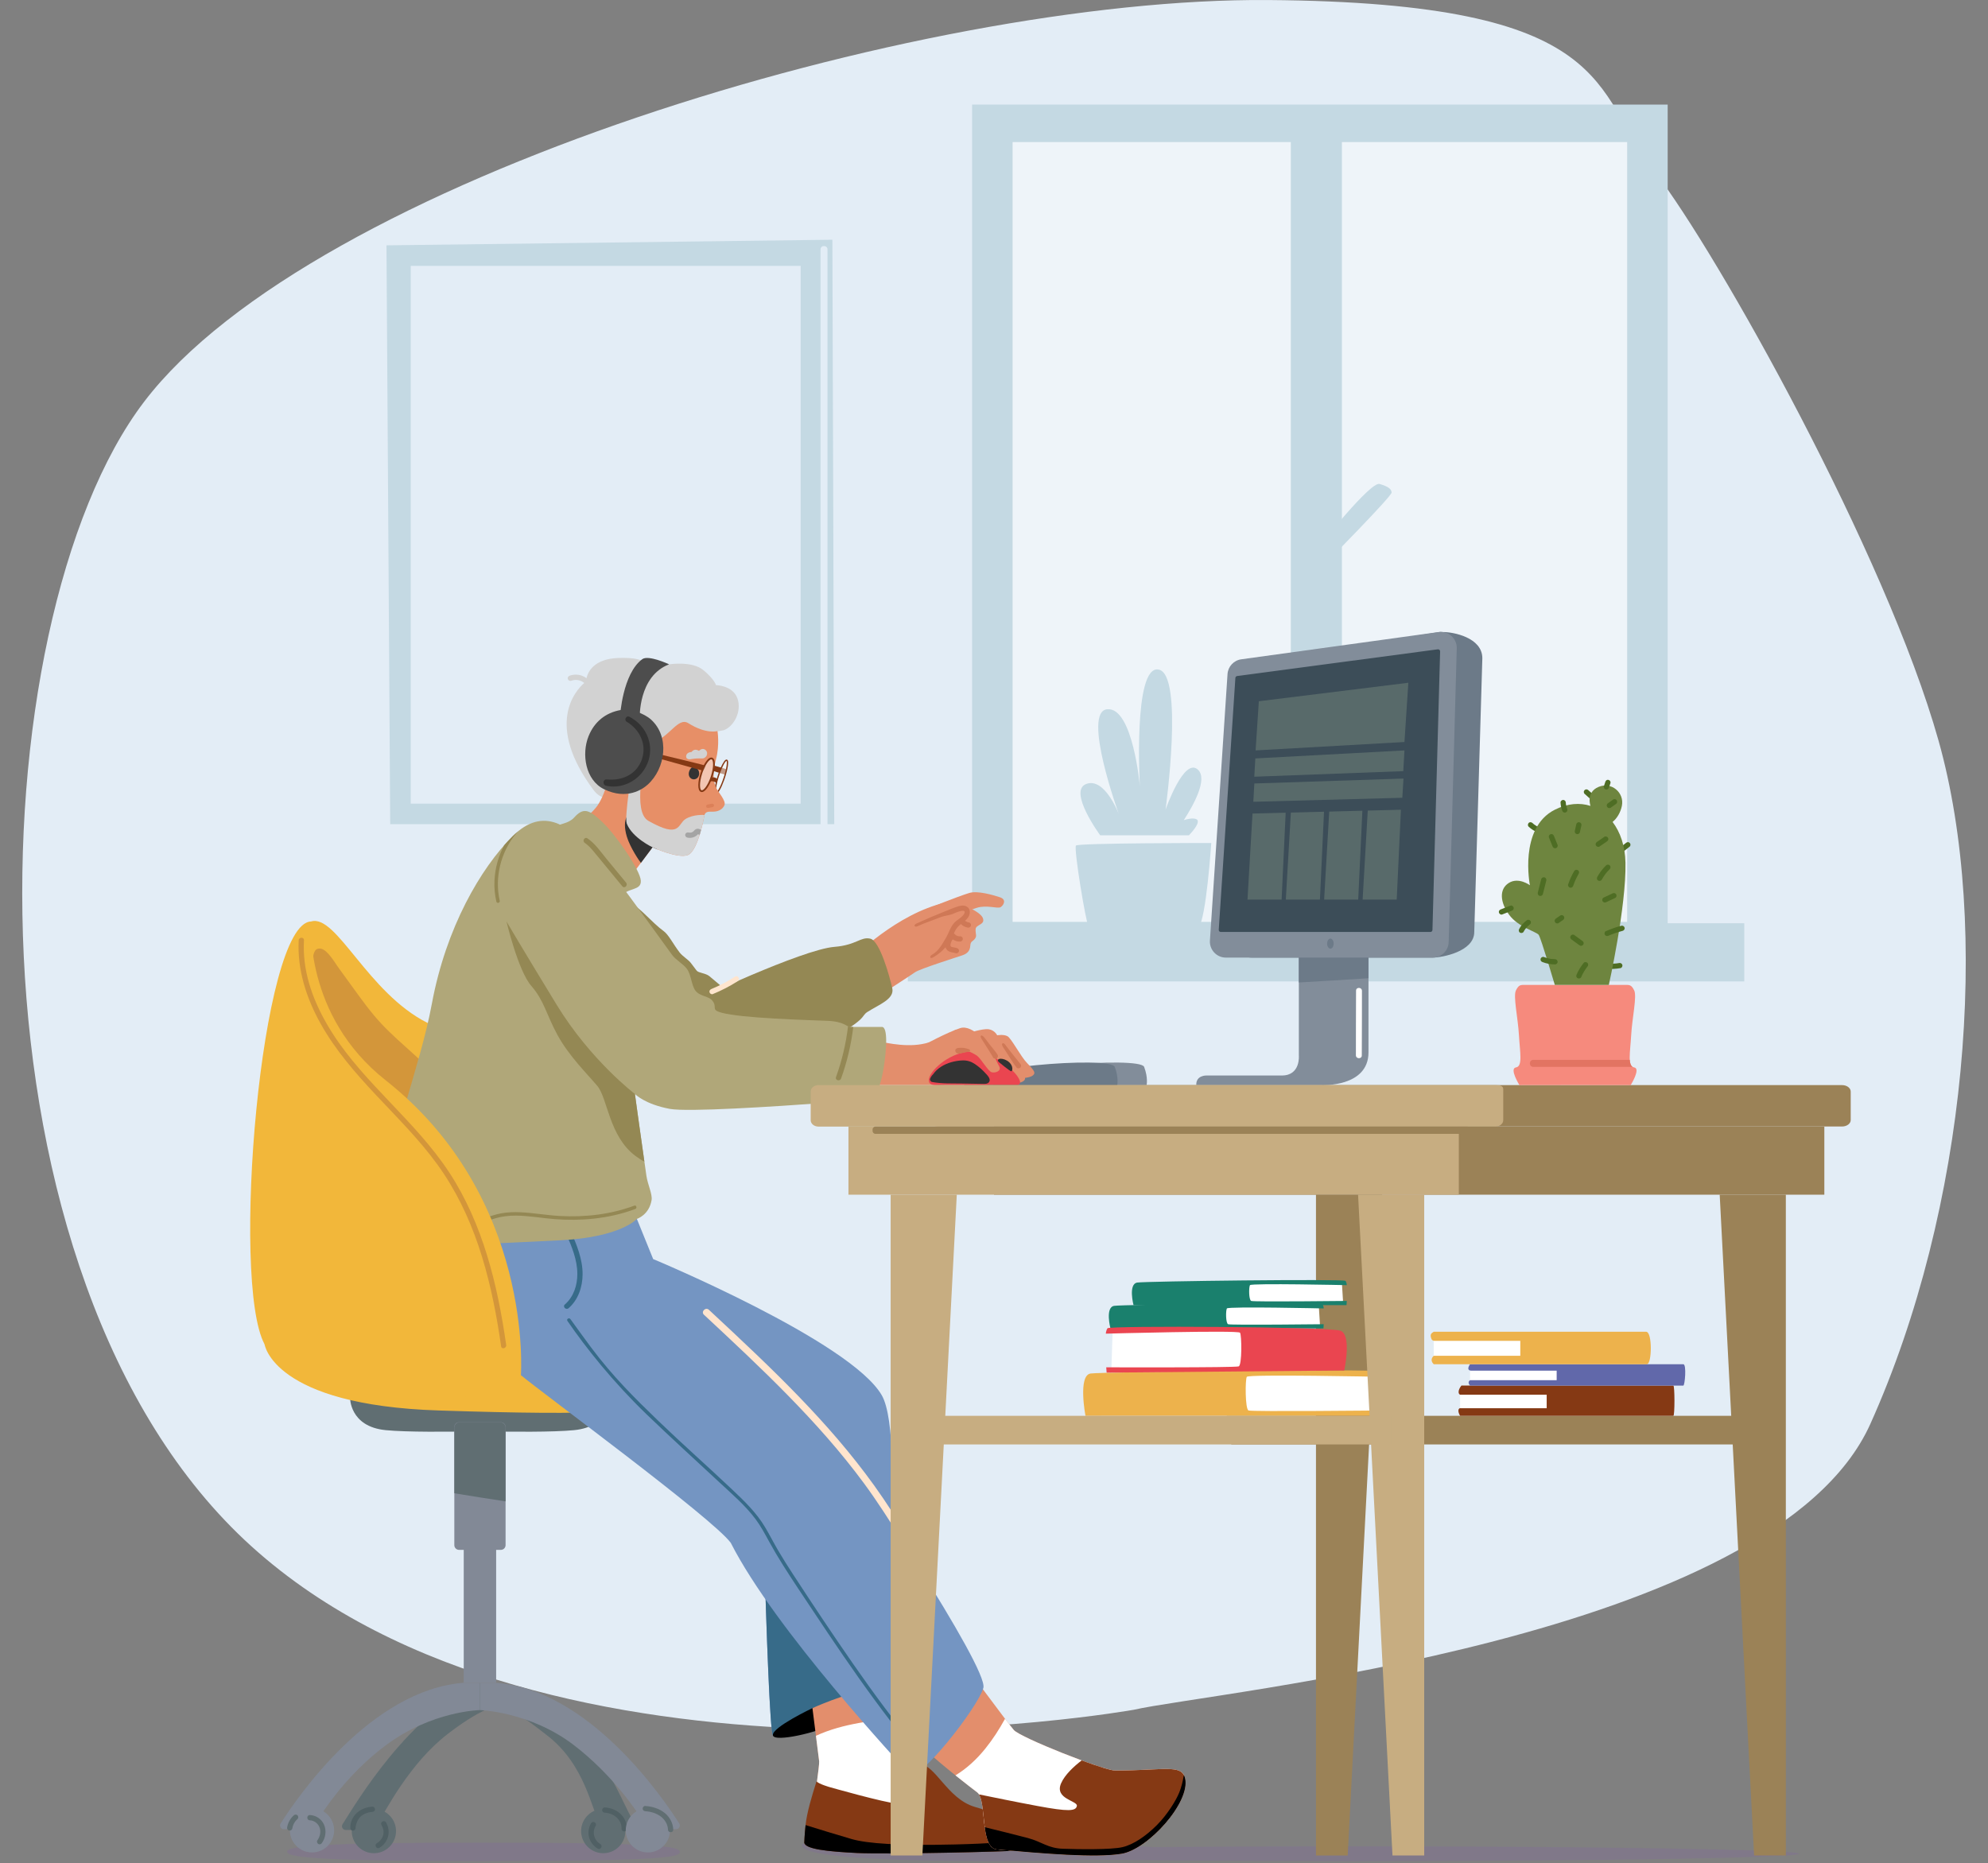 <svg width="447" height="419" viewBox="0 0 447 419" fill="none" xmlns="http://www.w3.org/2000/svg">
<rect x="0" y="0" width="447" height="419" fill="#808080" stroke="none"/>
<g clip-path="url(#clip0_3380_18832)">
<path d="M254.863 384.483C254.863 384.483 123.242 407.988 56.589 347.764C-10.068 287.541 -5.348 139.937 32.405 90.343C70.154 40.745 206.366 -0.583 285.136 0.007C363.907 0.598 357.869 20.277 372.031 38.583C386.192 56.885 424.074 124.608 435.873 166.52C447.672 208.428 442.362 271.686 420.538 320.215C398.713 368.747 272.049 380.465 254.866 384.487L254.863 384.483Z" fill="#E3EDF6"/>
<path d="M184.498 56.08C184.498 55.072 186.061 55.072 186.061 56.08V185.334H187.58L187.16 53.908L86.9 55.167L87.738 185.334H184.495V56.08H184.498Z" fill="#C4D9E3"/>
<path d="M180.029 59.786H92.356V180.715H180.029V59.786Z" fill="#E3EDF6"/>
<g opacity="0.38">
<path d="M370.22 27.482H222.139V211.37H370.22V27.482Z" fill="white"/>
</g>
<path d="M392.197 207.606H204.125V220.686H392.197V207.606Z" fill="#C4D9E3"/>
<path d="M218.575 23.518V208.994H374.974V23.518H218.575ZM365.867 207.298H227.682V31.945H365.867V207.298Z" fill="#C4D9E3"/>
<path d="M301.727 29.067H290.243V207.41H301.727V29.067Z" fill="#C4D9E3"/>
<path d="M296.732 122.701C296.732 122.701 308.168 108.203 310.21 108.828C312.251 109.449 312.837 109.965 312.905 110.755C312.973 111.546 298.258 126.475 298.258 126.475L296.732 122.704V122.701Z" fill="#C4D9E3"/>
<path d="M272.354 189.559C272.354 189.559 271.205 206.792 269.486 208.516C267.763 210.24 245.38 209.09 244.807 208.516C244.234 207.942 241.362 190.706 241.938 190.133C242.511 189.559 272.358 189.559 272.358 189.559H272.354Z" fill="#C4D9E3"/>
<path d="M244.24 176.286C248.437 174.712 251.584 183.111 251.584 183.111C251.584 183.111 243.192 160.011 248.96 159.485C254.73 158.959 256.303 176.812 256.303 176.812C256.303 176.812 254.73 149.511 260.501 150.559C266.271 151.608 262.074 182.062 262.074 182.062C262.074 182.062 266.271 169.988 269.418 173.137C271.533 175.255 268.438 180.922 266.18 184.418C267.112 184.129 268.167 183.922 268.892 184.163C270.465 184.689 267.319 187.838 267.319 187.838H247.386C247.386 187.838 240.043 177.861 244.24 176.286Z" fill="#C4D9E3"/>
</g>
<g clip-path="url(#clip1_3380_18832)">
<path d="M223.412 244.013H257.808C257.808 244.013 258.196 242.384 257.257 239.905C256.317 237.426 222.278 240.012 223.408 244.013H223.412Z" fill="#828D9A"/>
<path d="M216.808 244.013H251.204C251.204 244.013 251.593 242.384 250.653 239.905C249.713 237.426 215.674 240.012 216.805 244.013H216.808Z" fill="#6C7A88"/>
<path d="M304.713 418.497C359.843 418.497 404.534 417.755 404.534 416.84C404.534 415.924 359.843 415.183 304.713 415.183C249.584 415.183 204.893 415.924 204.893 416.84C204.893 417.755 249.584 418.497 304.713 418.497Z" fill="#807889"/>
<path d="M208.809 204.236C208.809 204.236 215.211 201.636 217.94 200.8C219.816 200.228 223.336 201.275 224.838 201.767C226.447 202.294 225.608 203.646 224.949 204.007C224.29 204.371 221.814 203.435 219.629 204.142C218.096 204.638 214.257 205.924 213.272 206.527C212.287 207.13 208.809 204.232 208.809 204.232V204.236Z" fill="#E38E6C"/>
<path d="M191.86 215.332C191.86 215.332 201.716 205.376 212.585 202.963C214.992 202.429 220.395 204.866 220.992 206.43C221.588 207.993 219.438 207.851 219.368 208.926C219.299 210.001 219.715 210.41 219.226 211.075C218.737 211.741 218.241 211.581 218.169 212.656C218.099 213.731 217.61 214.396 216.376 214.823C215.141 215.249 206.825 217.867 205.76 218.622C204.695 219.378 196.198 224.866 196.198 224.866C196.198 224.866 190.05 221.132 191.86 215.332Z" fill="#E38E6C"/>
<path d="M165.631 223.688C164.726 224.266 161.979 221.507 159.51 219.514C158.622 218.796 157.068 218.803 156.642 218.259C156.288 217.811 155.847 217.222 155.351 216.556C154.79 215.801 153.486 215.052 152.823 214.196C151.322 212.244 150.357 210.171 149.147 209.315C146.938 207.751 143.279 203.542 142.513 203.681C141.746 203.82 149.147 227.116 149.147 227.116C149.147 227.116 151.564 239.239 159 238.445C166.435 237.655 165.631 223.681 165.631 223.681V223.688Z" fill="#948854"/>
<path d="M155.854 225.109C155.854 225.109 180.353 213.499 187.615 212.92C192.574 212.525 193.49 210.587 195.675 211.072C197.859 211.557 200.069 219.729 200.624 222.197C201.182 224.665 197.634 225.885 195.064 227.536C193.313 228.659 195.675 228.919 183.925 235.19C176.899 238.941 168.589 244.141 165.603 243.115C162.617 242.089 155.854 225.112 155.854 225.112V225.109Z" fill="#948854"/>
<path d="M165.287 219.607C163.595 220.692 161.806 221.638 159.947 222.401C159.652 222.522 159.444 222.793 159.534 223.129C159.61 223.41 159.964 223.663 160.262 223.542C162.222 222.737 164.105 221.774 165.887 220.63C166.526 220.221 165.932 219.198 165.291 219.61L165.287 219.607Z" fill="#FFE5CE"/>
<path d="M124.859 260.736C124.859 260.736 109.76 236.819 96.193 230.052C82.626 223.285 75.648 205.463 69.953 207.214C59.695 210.368 59.997 250.978 68.143 268.644C76.29 286.31 137.23 290.044 124.859 260.736Z" fill="#F2B73A"/>
<path d="M113.546 259.471C111.434 256.965 109.128 254.631 106.87 252.26C104.55 249.823 102.303 247.306 100.153 244.717C99.074 243.417 98.006 242.11 96.879 240.851C95.724 239.565 94.486 238.379 93.206 237.215C90.699 234.934 88.119 232.722 85.795 230.247C83.406 227.702 81.349 224.835 79.306 222.01C78.28 220.592 77.264 219.167 76.223 217.759C75.571 216.875 75.02 215.915 74.323 215.066C73.747 214.365 72.908 213.357 71.947 213.298C71.85 213.291 71.749 213.298 71.652 213.308C71.635 213.312 71.545 213.329 71.507 213.339C71.444 213.357 71.382 213.374 71.323 213.395C71.323 213.395 71.323 213.395 71.32 213.395C71.299 213.405 71.278 213.412 71.26 213.426C71.202 213.461 71.143 213.495 71.084 213.533C71.063 213.551 71.032 213.575 71.011 213.599C70.966 213.648 70.917 213.696 70.876 213.745C70.865 213.759 70.855 213.773 70.844 213.787C70.553 214.265 70.414 214.854 70.376 215.444C70.321 216.251 70.383 217.132 70.487 217.895C70.733 219.711 71.215 221.5 71.77 223.244C72.211 224.634 72.703 226.024 73.317 227.348C74.611 230.136 76.456 232.611 78.433 234.947C80.534 237.43 82.733 239.835 84.862 242.297C87.165 244.959 89.444 247.646 91.854 250.215C94.004 252.503 96.22 254.704 98.239 257.114C102.306 261.967 105.875 267.233 108.892 272.801C110.377 275.536 111.715 278.34 112.908 281.204C117.59 280.095 121.509 278.153 123.919 275.265C120.763 269.826 117.611 264.297 113.55 259.481L113.546 259.471Z" fill="#D3963A"/>
<path d="M265.042 416.42C265.042 417.567 246.069 418.496 222.663 418.496C183.619 418.496 180.283 416.104 180.283 414.957C180.283 413.809 186.054 414.34 222.663 414.34C246.069 414.34 265.042 415.269 265.042 416.416V416.42Z" fill="#807889"/>
<path d="M152.854 416.42C152.854 417.567 150.294 418.496 107.915 418.496C68.871 418.496 64.554 417.505 64.554 416.357C64.554 415.21 71.306 414.34 107.915 414.34C148.758 414.34 152.854 415.269 152.854 416.416V416.42Z" fill="#807889"/>
<path d="M137.119 314.259H78.71C78.71 314.259 78.551 320.79 86.721 321.594C91.424 322.055 100.798 321.986 107.915 321.844C115.031 321.986 124.409 322.055 129.108 321.594C137.279 320.79 137.119 314.259 137.119 314.259Z" fill="#606E72"/>
<path d="M59.494 302.295C59.494 302.295 61.353 315.968 98.638 317.171C135.923 318.377 145.734 317.573 147.867 314.356C150 311.139 130.69 288.22 96.502 288.622C62.31 289.025 59.494 302.295 59.494 302.295Z" fill="#F2B73A"/>
<path d="M112.614 319.816H103.219C102.631 319.816 102.154 320.292 102.154 320.88V347.453C102.154 348.04 102.631 348.517 103.219 348.517H112.614C113.202 348.517 113.679 348.04 113.679 347.453V320.88C113.679 320.292 113.202 319.816 112.614 319.816Z" fill="#828996"/>
<path d="M113.679 337.611V321.026C113.679 320.357 113.138 319.816 112.469 319.816H103.369C102.699 319.816 102.158 320.357 102.158 321.026V335.791C105.994 336.428 109.836 337.018 113.683 337.611H113.679Z" fill="#606E72"/>
<path d="M108.689 381.593C108.435 380.539 108.21 379.478 107.96 378.424C92.052 385.125 80.133 405.312 77.025 410.207C76.668 410.769 77.074 411.5 77.74 411.5H82.522C83.462 411.5 84.34 411.015 84.832 410.218C86.715 407.167 92.08 396.531 100.639 389.934C103.802 387.497 106.715 385.597 109.361 384.408C109.122 383.403 108.928 382.598 108.689 381.593Z" fill="#606E72"/>
<path d="M87.589 415.271C89.533 413.328 89.533 410.179 87.589 408.236C85.646 406.293 82.495 406.293 80.551 408.236C78.608 410.179 78.608 413.328 80.551 415.271C82.495 417.214 85.646 417.214 87.589 415.271Z" fill="#606E72"/>
<path d="M86.795 409.795C86.41 409.14 85.387 409.736 85.775 410.391C86.829 412.18 85.931 413.778 84.724 414.489C84.069 414.874 84.662 415.896 85.321 415.508C86.233 414.971 86.93 414.094 87.228 413.074C87.547 411.979 87.374 410.772 86.798 409.791L86.795 409.795Z" fill="#506064"/>
<path d="M116.7 382.64C116.953 381.586 117.178 380.525 117.428 379.471C133.336 386.172 139.575 405.135 142.682 410.03C143.04 410.592 142.634 411.323 141.968 411.323H137.186C136.246 411.323 135.368 410.838 134.876 410.041C132.993 406.99 131.602 396.853 123.046 390.26C119.884 387.823 118.628 386.692 115.979 385.503C116.218 384.498 116.457 383.645 116.7 382.64Z" fill="#606E72"/>
<path d="M136.44 416.662C139.153 416.22 140.993 413.663 140.551 410.952C140.109 408.24 137.551 406.4 134.839 406.842C132.126 407.284 130.285 409.841 130.728 412.553C131.17 415.264 133.727 417.104 136.44 416.662Z" fill="#606E72"/>
<path d="M132.913 409.972C133.298 409.316 134.321 409.913 133.933 410.568C133.086 412.003 133.569 413.83 134.983 414.666C135.639 415.05 135.046 416.073 134.387 415.685C133.475 415.147 132.778 414.27 132.48 413.251C132.16 412.156 132.334 410.949 132.91 409.968L132.913 409.972Z" fill="#506064"/>
<path d="M135.972 406.432C137.265 406.519 138.528 406.97 139.488 407.857C140.418 408.713 140.987 409.975 140.935 411.244C140.921 411.563 140.671 411.833 140.345 411.833C140.036 411.833 139.742 411.563 139.755 411.244C139.797 410.277 139.384 409.362 138.656 408.692C137.935 408.027 136.926 407.677 135.975 407.614C135.656 407.593 135.386 407.358 135.386 407.025C135.386 406.723 135.656 406.415 135.975 406.436L135.972 406.432Z" fill="#506064"/>
<path d="M83.736 406.255C82.442 406.342 81.18 406.793 80.219 407.68C79.29 408.536 78.721 409.798 78.773 411.067C78.787 411.386 79.036 411.657 79.362 411.657C79.671 411.657 79.966 411.386 79.952 411.067C79.931 410.558 80.306 409.202 81.051 408.516C81.773 407.85 82.782 407.5 83.732 407.437C84.051 407.417 84.322 407.181 84.322 406.848C84.322 406.547 84.051 406.238 83.732 406.259L83.736 406.255Z" fill="#506064"/>
<path d="M111.557 345.383H104.271V378.404H111.557V345.383Z" fill="#828996"/>
<path d="M63.107 410.031C66.849 404.13 83.385 379.992 104.27 378.404H107.915V384.543C107.915 384.543 97.094 384.717 86.721 392.479C78.072 398.951 72.797 406.99 70.914 410.041C70.418 410.842 69.544 411.327 68.604 411.327H63.822C63.156 411.327 62.75 410.596 63.107 410.034V410.031Z" fill="#828996"/>
<path d="M70.155 416.552C72.904 416.552 75.132 414.324 75.132 411.577C75.132 408.829 72.904 406.602 70.155 406.602C67.407 406.602 65.179 408.829 65.179 411.577C65.179 414.324 67.407 416.552 70.155 416.552Z" fill="#828996"/>
<path d="M72.85 410.287C72.299 409.046 71.022 408.179 69.666 408.148C68.907 408.131 68.907 409.313 69.666 409.33C70.582 409.351 71.431 409.975 71.803 410.814C72.243 411.816 71.969 412.981 71.359 413.844C71.175 414.104 71.314 414.499 71.57 414.652C71.865 414.825 72.195 414.7 72.378 414.44C73.225 413.244 73.45 411.639 72.85 410.287Z" fill="#606E72"/>
<path d="M152.722 410.031C148.98 404.13 132.445 379.992 111.56 378.404H107.915V384.543C107.915 384.543 119.269 384.894 129.108 392.479C137.664 399.072 143.032 406.99 144.916 410.041C145.412 410.842 146.285 411.327 147.225 411.327H152.008C152.674 411.327 153.079 410.596 152.722 410.034V410.031Z" fill="#828996"/>
<path d="M66.895 408.207C66.649 407.982 66.306 407.985 66.06 408.207C65.29 408.901 64.745 409.868 64.568 410.89C64.541 411.05 64.544 411.199 64.627 411.345C64.7 411.466 64.839 411.584 64.981 411.615C65.269 411.681 65.65 411.528 65.709 411.202C65.748 410.981 65.803 410.762 65.876 410.547C65.893 410.492 65.914 410.436 65.935 410.384C65.945 410.36 65.956 410.336 65.963 410.312C65.963 410.318 65.963 410.322 65.956 410.325C66.004 410.221 66.056 410.117 66.112 410.017C66.164 409.92 66.223 409.826 66.281 409.736C66.313 409.688 66.347 409.639 66.379 409.594C66.392 409.577 66.406 409.559 66.417 409.538C66.562 409.358 66.719 409.192 66.892 409.039C67.121 408.831 67.117 408.412 66.892 408.204L66.895 408.207Z" fill="#606E72"/>
<path d="M65.959 410.333C65.925 410.44 65.945 410.367 65.959 410.333V410.333Z" fill="#606E72"/>
<path d="M163.006 174.193L147.028 169.152C147.028 169.152 147.136 168.899 147.112 168.417C147.112 168.417 163.137 172.82 163.342 172.976C163.359 173.111 163.006 174.193 163.006 174.193Z" fill="#853914"/>
<path d="M165.821 157.074C164.816 154.124 160.983 154.058 160.983 154.058C160.983 154.058 160.727 152.852 158.178 150.706C155.629 148.56 150.448 149.385 150.448 149.385C146.095 151.24 144.094 148.48 144.094 148.48C144.094 148.48 142.825 147.811 139.006 147.957C133.53 148.161 132.199 151.087 131.873 152.498C131.554 152.266 131.2 152.072 130.815 151.933C129.948 151.621 128.949 151.635 128.082 151.943C127.78 152.051 127.579 152.346 127.669 152.672C127.749 152.963 128.092 153.192 128.398 153.084C129.077 152.841 129.764 152.821 130.444 153.053C130.68 153.133 130.947 153.271 131.203 153.452C131.262 153.493 131.314 153.535 131.366 153.58C129.514 155.188 122.388 162.829 133.496 177.705C138.691 184.659 153.038 170.421 156.711 167.714C160.383 165.006 161.33 164.455 161.33 164.455C161.33 164.455 161.868 164.389 162.724 164.205C164.996 163.38 166.831 160.024 165.825 157.074H165.821Z" fill="#D2D2D2"/>
<path opacity="0.49" d="M162.87 174.838C162.211 176.862 161.379 178.405 161.011 178.284C160.644 178.166 160.883 176.425 161.542 174.404C162.201 172.38 163.033 170.837 163.401 170.958C163.769 171.08 163.529 172.817 162.87 174.838Z" fill="white"/>
<path d="M161.049 178.44C161.022 178.44 160.994 178.436 160.966 178.426C160.168 178.166 161.351 174.512 161.4 174.359C161.722 173.371 162.093 172.467 162.45 171.808C162.991 170.803 163.279 170.761 163.446 170.816C163.616 170.872 163.82 171.076 163.668 172.203C163.567 172.945 163.335 173.895 163.012 174.883C162.964 175.032 161.843 178.44 161.049 178.44ZM163.349 171.097C163.147 171.101 162.409 172.22 161.68 174.453C160.956 176.682 160.89 178.024 161.06 178.149C161.261 178.145 162 177.025 162.728 174.793C163.453 172.564 163.519 171.222 163.349 171.097Z" fill="#853914"/>
<path d="M137.099 163.713C138.174 163.231 139.333 163.463 140.293 164.098C141.85 165.127 143.03 167.214 142.61 169.093C143.695 169.405 144.15 167.842 146.518 167.096C150.597 165.814 152.425 161.144 154.783 162.628C158.806 165.162 161.327 164.392 161.327 164.392C161.327 164.392 161.858 167.523 160.977 170.792C160.096 174.061 160.484 175.781 160.932 176.942C161.376 178.103 163.37 180.041 162.87 181.112C162.496 181.917 161.643 182.471 160.495 182.513C159.527 182.548 158.736 182.347 158.424 183.21C158.414 183.234 158.407 183.258 158.4 183.283H158.403C158.403 183.283 157.002 191.336 154.665 192.268C152.438 193.156 146.723 190.528 146.723 190.528L139.728 199.885C139.728 199.885 130.572 184.922 131.134 184.323C132.945 182.405 132.355 183.56 134.047 181.535C134.894 180.523 136.069 178.131 136.555 175.77C136.555 175.756 135.06 174.255 135.098 174.186C135.088 174.196 135.064 174.193 135.057 174.151C135.018 173.961 134.807 173.735 134.717 173.555C134.467 173.08 134.273 172.57 134.131 172.05C133.59 170.088 133.829 167.904 134.807 166.115C135.324 165.172 136.104 164.164 137.106 163.713H137.099Z" fill="#E78F67"/>
<path d="M140.942 183.667C140.384 184.6 140.366 186.205 140.942 188.122C141.684 190.597 143.782 193.655 144.108 194.036L146.727 190.535C146.727 190.535 147.177 190.743 147.871 191.02C146.851 189.817 141.344 184.364 140.942 183.671V183.667Z" fill="#333333"/>
<path d="M154.148 184.167C152.321 185.283 153.056 188.705 145.776 184.572C142.128 182.503 145.076 171.107 144.958 168.979C144.951 168.844 144.972 168.355 145.003 167.804C143.956 168.476 143.484 169.197 142.787 169.125C142.111 172.934 140.345 183.706 140.935 185.217C142.187 188.413 146.72 190.528 146.72 190.528C146.72 190.528 152.435 193.156 154.662 192.268C156.999 191.336 158.4 183.283 158.4 183.283C158.4 183.283 158.4 183.283 158.397 183.283C158.397 183.276 158.4 183.272 158.404 183.265C158.206 183.248 155.896 183.095 154.148 184.163V184.167Z" fill="#D2D2D2"/>
<path d="M156.995 186.368C156.704 186.333 156.447 186.434 156.229 186.621C156.111 186.725 156.011 186.85 155.896 186.957C155.886 186.968 155.875 186.975 155.865 186.985C155.861 186.985 155.861 186.985 155.854 186.992C155.823 187.013 155.789 187.037 155.754 187.055C155.719 187.075 155.685 187.093 155.65 187.113C155.643 187.113 155.608 187.134 155.587 187.141C155.563 187.148 155.487 187.176 155.49 187.176C155.452 187.186 155.414 187.197 155.376 187.207C155.341 187.214 155.303 187.221 155.268 187.228C155.261 187.228 155.251 187.228 155.241 187.228C155.15 187.231 155.064 187.231 154.974 187.228C154.967 187.228 154.963 187.228 154.96 187.228C154.96 187.228 154.96 187.228 154.956 187.228C154.908 187.217 154.859 187.207 154.811 187.197C154.502 187.117 154.169 187.297 154.082 187.609C153.999 187.914 154.186 188.257 154.495 188.337C155.282 188.538 156.122 188.334 156.728 187.793C156.787 187.741 156.839 187.682 156.895 187.623C156.909 187.609 156.923 187.592 156.936 187.578C157.016 187.616 157.096 187.654 157.179 187.689C157.221 187.706 157.266 187.724 157.311 187.741C157.432 187.36 157.543 186.978 157.644 186.607C157.432 186.51 157.228 186.392 156.995 186.365V186.368Z" fill="#A4A4A4"/>
<path d="M156.957 174.751C157.314 174.255 157.276 173.503 156.918 173.025C156.842 172.924 156.731 172.855 156.606 172.817C156.551 172.591 156.371 172.39 156.138 172.394C155.784 172.401 155.542 172.529 155.316 172.799C155.164 172.983 155.049 173.219 154.969 173.444C154.775 173.992 154.845 174.657 155.341 175.028C155.868 175.424 156.582 175.274 156.96 174.751H156.957Z" fill="#333333"/>
<path d="M143.848 161.48C143.848 161.48 143.467 152.054 150.448 149.385C150.448 149.385 145.794 147.201 144.407 148.23C139.974 151.51 139.416 161.043 139.416 161.043L143.852 161.48H143.848Z" fill="#4D4D4D"/>
<path d="M158.119 173.326L142.613 169.021C142.613 169.021 142.721 168.768 142.697 168.286C142.697 168.286 158.389 172.005 158.594 172.161C158.799 172.314 158.119 173.326 158.119 173.326Z" fill="#853914"/>
<path d="M132.341 165.536C130.728 169.544 131.602 175.42 135.843 177.479C140.91 179.937 144.451 177.511 145.641 176.432C149.646 172.803 150.638 165.665 146.393 161.817C144.836 160.409 141.722 159.276 139.551 159.66C136.135 160.267 133.634 162.323 132.341 165.536Z" fill="#4D4D4D"/>
<path d="M145.825 170.997C147.046 167.034 145.096 162.996 141.479 161.155C140.834 160.825 140.259 161.91 140.886 162.281C143.841 164.046 145.481 167.357 144.327 170.737C143.158 174.162 139.867 175.607 136.451 175.271C135.507 175.178 135.431 176.509 136.308 176.696C140.425 177.583 144.601 174.966 145.825 170.99V170.997Z" fill="#333333"/>
<path d="M159.173 181.688C158.986 181.688 158.819 181.556 158.785 181.366C158.746 181.151 158.885 180.946 159.1 180.908L160.082 180.728C160.3 180.69 160.501 180.832 160.539 181.043C160.578 181.258 160.439 181.463 160.224 181.501L159.242 181.681C159.218 181.685 159.194 181.688 159.17 181.688H159.173Z" fill="#DC8058"/>
<path d="M159.624 175.729C159.624 175.729 160.363 175.475 161.119 176.079C161.119 176.079 161.278 175.534 161.348 175.285C161.382 175.157 160.654 174.602 159.978 174.855C159.881 175.143 159.818 175.302 159.627 175.725L159.624 175.729Z" fill="#853914"/>
<path opacity="0.49" d="M160.037 174.609C159.378 176.633 158.323 178.103 157.678 177.895C157.037 177.687 157.051 175.878 157.71 173.853C158.368 171.828 159.423 170.358 160.068 170.566C160.709 170.774 160.695 172.584 160.037 174.609Z" fill="white"/>
<path d="M157.81 178.11C157.744 178.11 157.682 178.1 157.619 178.079C156.742 177.795 156.915 175.656 157.522 173.787C157.848 172.789 158.278 171.891 158.736 171.253C159.242 170.546 159.724 170.244 160.13 170.376C160.536 170.508 160.744 171.038 160.737 171.905C160.73 172.688 160.55 173.669 160.224 174.664C159.898 175.663 159.468 176.56 159.013 177.198C158.583 177.798 158.171 178.107 157.81 178.107V178.11ZM159.939 170.743C159.759 170.743 159.447 170.934 159.052 171.485C158.618 172.088 158.205 172.952 157.893 173.912C157.193 176.065 157.328 177.573 157.737 177.708C157.9 177.76 158.24 177.597 158.687 176.976C159.121 176.373 159.534 175.51 159.846 174.55C160.158 173.589 160.335 172.65 160.338 171.908C160.345 171.142 160.168 170.809 160.002 170.757C159.981 170.75 159.96 170.747 159.936 170.747L159.939 170.743Z" fill="#853914"/>
<path d="M119.439 185.907C119.439 185.907 126.896 186.285 129.046 183.886C131.196 181.483 132.459 182.014 135.493 184.908C138.528 187.803 143.965 195.652 144.09 198.054C144.215 200.457 140.931 199.444 139.412 201.843C137.893 204.242 119.439 185.907 119.439 185.907Z" fill="#B0A779"/>
<path d="M146.866 283.124C146.866 283.124 191.25 301.598 198.269 313.753C204.075 323.806 197.631 383.382 197.631 383.382C197.631 383.382 194.42 384.557 184.525 387.368C173.563 390.485 174.281 390.846 173.778 390.19C172.651 388.72 171.114 322.797 171.114 322.797L146.862 283.121L146.866 283.124Z" fill="#7495C2"/>
<path d="M185.919 363.871C181.009 358.851 176.247 353.689 171.794 348.264C172.342 366.994 173.129 389.344 173.781 390.194C174.281 390.849 173.566 390.488 184.529 387.372C194.426 384.557 197.634 383.385 197.634 383.385C197.634 383.385 197.933 380.622 198.342 376.195C194.166 372.122 189.998 368.045 185.919 363.874V363.871Z" fill="#376B89"/>
<path d="M182.68 384.103C182.68 384.103 173.552 388.429 173.781 390.194C174.009 391.959 184.653 389.282 186.068 388.097C187.483 386.911 187.961 382.571 182.68 384.103Z" fill="black"/>
<path d="M213.451 404.508C213.451 404.508 202.087 393.147 200.679 391.539C199.271 389.93 199.472 382.089 199.472 382.089C199.472 382.089 199.271 379.575 194.644 380.178C190.018 380.782 182.676 384.099 182.676 384.099C182.676 384.099 184.084 395.259 184.185 396.063C184.285 396.867 182.978 405.714 182.978 405.714C182.978 405.714 180.363 414.26 183.682 414.662C187.001 415.064 223.908 415.466 225.815 415.366C227.726 415.265 229.938 411.847 229.737 411.143C229.536 410.439 217.065 406.82 213.448 404.508H213.451Z" fill="#E38E6C"/>
<path d="M229.741 411.143C229.54 410.439 217.069 406.82 213.452 404.508C213.452 404.508 202.087 393.147 200.679 391.539C200.02 390.787 199.715 388.665 199.573 386.623C197.412 386.793 195.258 387.056 193.129 387.441C189.873 388.031 186.522 388.904 183.464 390.325C183.807 393.036 184.14 395.685 184.188 396.063C184.289 396.867 182.982 405.714 182.982 405.714C182.982 405.714 180.367 414.26 183.686 414.662C187.005 415.064 223.911 415.466 225.819 415.366C227.73 415.265 229.942 411.847 229.741 411.143Z" fill="white"/>
<path d="M180.842 414.364C180.842 414.364 180.894 412.748 181.133 410.408C181.421 407.617 182.524 403.922 183.592 400.583C184.22 401.211 186.557 401.866 186.557 401.866C186.557 401.866 198.81 405.361 201.792 405.582C203.554 405.714 205.874 405.527 202.052 401.006C200.728 399.439 204.882 396.593 206.46 396.593C210.324 396.593 212.866 404.431 219.16 406.307C225.455 408.182 229.356 409.375 230.348 410.037C231.34 410.699 231.305 415.688 228.434 416.128C226.87 416.367 199.614 417.012 192.768 416.679C185.922 416.347 181.064 415.795 180.842 414.36V414.364Z" fill="#853914"/>
<path d="M228.434 416.128C229.634 415.945 230.338 414.964 230.678 413.837C227.591 414.156 222.271 414.579 214.759 414.759C202.087 415.061 195.05 414.558 191.53 413.553C188.728 412.752 183.252 411.06 181.133 410.405C180.89 412.745 180.842 414.36 180.842 414.36C181.064 415.796 185.922 416.347 192.768 416.68C199.614 417.012 226.873 416.368 228.434 416.128Z" fill="black"/>
<path d="M216.538 373.838C216.538 373.838 226.471 387.296 227.948 389.015C229.422 390.735 248.215 398.14 250.719 398.14C261.786 398.14 265.715 396.632 266.457 399.894C267.688 405.302 258.096 415.855 252.197 416.836C246.294 417.82 234.534 416.794 224.164 415.868C220.249 415.522 221.952 404.744 219.739 403.055C217.527 401.367 201.206 389.015 200.068 383.912C198.296 375.963 216.545 373.834 216.545 373.834L216.538 373.838Z" fill="#E38E6C"/>
<path d="M266.457 399.894C265.715 396.635 261.786 398.14 250.719 398.14C248.219 398.14 229.426 390.738 227.948 389.015C227.629 388.641 226.908 387.715 225.982 386.495C224.692 388.846 223.242 391.102 221.56 393.189C219.653 395.557 217.412 397.661 214.832 399.225C217.194 401.125 219.084 402.556 219.736 403.056C221.948 404.744 220.249 415.522 224.161 415.869C234.531 416.791 246.291 417.817 252.193 416.836C258.096 415.851 267.685 405.302 266.454 399.894H266.457Z" fill="white"/>
<path d="M252.194 416.836C258.096 415.851 267.685 405.302 266.454 399.894C265.712 396.635 261.783 398.14 250.716 398.14C249.814 398.14 246.783 397.172 243.215 395.858C241.522 397.155 239.435 399.051 238.581 401.017C237.042 404.567 242.369 404.92 242.133 406.103C241.897 407.285 240.229 407.403 233.251 406.103C228.274 405.174 222.996 404.095 220.121 403.499C221.751 406.11 220.503 415.542 224.161 415.868C234.531 416.791 246.291 417.817 252.194 416.836Z" fill="#853914"/>
<path d="M266.457 399.894C266.395 399.613 266.305 399.367 266.19 399.152C265.941 400.629 265.615 401.943 265.16 403.059C264.439 404.841 262.511 408.02 260.104 410.426C257.697 412.832 254.926 414.759 252.398 415.362C249.87 415.965 242.334 415.844 238.963 415.723C235.592 415.601 234.267 414.159 231.135 413.317C228.93 412.724 224.095 411.532 221.432 410.88C221.789 413.466 222.413 415.716 224.168 415.872C234.537 416.794 246.298 417.82 252.2 416.839C258.103 415.855 267.692 405.305 266.461 399.897L266.457 399.894Z" fill="black"/>
<path d="M89.445 277.349C89.445 277.349 90.908 287.731 100.709 296.305C107.624 302.358 112.48 305.322 117.12 309.225C121.76 313.132 160.158 341.317 164.31 346.929C174.266 366.53 202.482 396.635 204.438 398.906C206.391 401.176 219.889 383.947 221.109 379.555C222.33 375.162 192.12 329.693 188.211 324.808C184.303 319.927 146.862 283.121 146.862 283.121L143.2 274.09C143.2 274.09 110.146 278.153 89.441 277.345L89.445 277.349Z" fill="#7495C2"/>
<path d="M204.275 345.768C201.789 341.798 199.292 337.836 196.556 334.033C193.993 330.469 191.263 327.027 188.413 323.688C182.704 317.008 176.517 310.754 170.181 304.677C166.623 301.262 163.013 297.899 159.402 294.537C158.66 293.847 157.544 294.956 158.289 295.649C164.681 301.602 171.076 307.561 177.187 313.805C183.273 320.02 189.089 326.524 194.253 333.534C197.35 337.735 200.142 342.142 202.916 346.562C203.453 347.418 204.816 346.628 204.275 345.768Z" fill="#FFE5CE"/>
<path d="M206.485 393.626C201.289 387.372 196.462 380.823 191.822 374.15C187.171 367.462 182.656 360.674 178.21 353.852C177.093 352.139 175.997 350.413 174.963 348.648C173.961 346.939 173.066 345.168 172.054 343.462C170.084 340.138 167.327 337.499 164.542 334.865C159.101 329.72 153.479 324.766 148.086 319.57C142.728 314.411 137.845 309.582 132.955 303.061C132.199 302.052 128.779 297.383 128.263 296.63C127.978 296.214 127.295 296.609 127.583 297.029C131.804 303.182 137.89 310.816 145.44 318.089C150.812 323.265 156.333 328.281 161.792 333.364C164.591 335.967 167.594 338.536 169.893 341.611C171.065 343.178 171.981 344.908 172.917 346.62C173.906 348.43 174.957 350.205 176.056 351.949C178.227 355.391 180.505 358.768 182.76 362.155C185.003 365.531 187.258 368.898 189.554 372.239C194.159 378.944 198.924 385.541 204.04 391.868C204.667 392.645 205.298 393.414 205.937 394.18C206.259 394.572 206.814 394.01 206.495 393.622L206.485 393.626Z" fill="#376B89"/>
<path d="M128.336 276.877C128.031 276.184 127.011 276.784 127.316 277.474C128.565 280.295 129.796 283.287 129.813 286.421C129.827 288.99 128.995 291.614 127.008 293.334C126.432 293.833 127.271 294.665 127.844 294.169C130.015 292.29 130.979 289.382 130.996 286.574C131.017 283.169 129.692 279.942 128.339 276.881L128.336 276.877Z" fill="#376B89"/>
<path d="M211.007 244.005H194.135C194.135 244.005 196.725 234.184 197.377 234.163C198.029 234.143 202.864 235.574 207.241 234.791C211.614 234.007 214.839 231.574 214.839 231.574C214.839 231.574 219.795 234.007 220.866 236.687C221.938 239.367 220.599 242.397 219.725 242.927C218.852 243.458 211.01 244.005 211.01 244.005H211.007Z" fill="#E38E6C"/>
<path d="M217.689 232.33C217.689 232.33 220.953 231.241 222.312 231.446C223.672 231.65 224.216 232.804 224.216 232.804C224.216 232.804 225.645 232.534 226.526 233.009C227.41 233.484 229.505 237.589 230.944 239.055C232.821 240.965 232.779 241.298 232.304 241.773C231.829 242.248 230.469 242.383 230.469 242.383C230.469 242.383 230.681 242.948 229.651 243.347C227.206 244.297 223.807 239.152 222.448 237.384C221.088 235.616 217.689 232.326 217.689 232.326V232.33Z" fill="#E38E6C"/>
<path d="M210.23 244.005H228.555C231.437 244.005 226.12 237.835 220.325 236.614C213.219 235.12 205.645 243.846 210.226 244.005H210.23Z" fill="#EA4550"/>
<path d="M221.477 241.221C220.797 240.48 220.024 239.817 219.192 239.259C218.363 238.705 217.475 238.424 216.469 238.452C215.592 238.476 214.7 238.621 213.858 238.864C212.248 239.329 210.74 240.213 209.786 241.596C209.516 241.859 209.29 242.175 209.138 242.57C209.027 242.851 209.259 243.239 209.55 243.298C211.714 243.718 213.976 243.61 216.171 243.648C217.301 243.669 218.429 243.686 219.559 243.707C220.107 243.718 220.655 243.731 221.203 243.735C221.602 243.738 222.046 243.721 222.327 243.395C222.965 242.653 221.952 241.742 221.477 241.225V241.221Z" fill="#333333"/>
<path d="M224.56 238.802C224.56 238.802 227.106 240.913 227.386 240.903C227.667 240.892 227.886 239.759 226.929 238.878C225.68 237.731 223.801 237.911 224.56 238.802Z" fill="#333333"/>
<path d="M207.664 235.023C207.664 235.023 212.994 232.125 215.894 231.192C218.793 230.256 222.667 235.148 223.468 237.19C224.269 239.232 224.397 239.173 224.727 239.908C225.143 240.833 223.853 241.315 223.003 241.121C222.185 240.93 220.572 238.018 219.636 237.363C218.699 236.708 215.148 235.027 212.811 235.214C210.473 235.401 207.668 235.027 207.668 235.027L207.664 235.023Z" fill="#E38E6C"/>
<path d="M217.874 235.945C217.093 235.633 216.24 235.533 215.411 235.658C214.818 235.748 214.714 236.198 214.843 236.472C215.273 237.394 216.265 236.635 217.898 236.514C218.231 236.49 218.182 236.067 217.874 235.942V235.945Z" fill="#CF7856"/>
<path d="M224.31 237.186C224.029 236.656 222.323 234.67 221.993 234.17C221.907 234.042 221.615 233.626 221.185 233.148C221.088 233.037 220.731 232.78 220.606 232.863C220.35 233.03 220.62 233.505 220.804 233.782C221.137 234.281 223.013 237.256 223.294 237.786C223.44 238.06 223.842 238.164 224.102 237.998C224.379 237.817 224.47 237.481 224.314 237.19L224.31 237.186Z" fill="#CF7856"/>
<path d="M229.425 239.228C229.221 238.979 229.016 238.726 228.815 238.473C228.714 238.348 226.446 235.526 226.072 234.985C225.895 234.732 225.663 234.475 225.382 234.656C225.129 234.819 225.541 235.498 225.728 235.768C226.516 236.909 227.709 238.993 228.59 240.064C228.787 240.303 229.224 240.282 229.425 240.064C229.658 239.811 229.637 239.485 229.425 239.228Z" fill="#CF7856"/>
<path d="M90.78 280.462C90.78 280.462 87.287 278.551 85.834 273.899C85.397 272.495 87.1 269.548 87.145 267.721C87.402 256.815 94.376 240.404 97.106 225.698C100.289 208.531 108.13 195.177 115.205 188.101C122.28 181.026 128.096 185.754 134.11 192.123C137.161 195.35 145.436 206.873 151.093 214.691C151.967 215.897 153.624 216.733 154.464 217.887C155.438 219.225 155.459 221.538 156.354 222.748C157.335 224.072 159.249 223.93 160.137 224.966C161.126 226.117 160.342 226.783 161.056 227.258C163.144 228.651 175.612 229.189 185.933 229.546C189.917 229.685 190.288 230.922 191.235 230.926C195.123 230.939 197.904 230.922 198.296 230.922C199.711 230.922 199.312 236.275 198.705 240.036C197.589 246.97 195.962 246.439 195.962 246.439C195.962 246.439 193.871 246.606 190.583 246.852C189.668 246.921 186.869 247.906 185.787 247.982C173.836 248.849 154.581 250.097 150.583 249.348C144.923 248.287 142.759 246.002 142.759 246.002C142.759 246.002 144.302 257.314 145.343 264.386C145.637 266.397 146.723 268.526 146.508 269.86C145.963 273.223 143.196 274.093 143.196 274.093C143.196 274.093 139.662 278.181 126.216 278.888C112.771 279.595 90.773 280.462 90.773 280.462H90.78Z" fill="#B0A779"/>
<path d="M142.766 246.003C142.766 246.003 132.805 238.455 125.151 225.916C117.497 213.377 113.884 207.217 113.884 207.217C113.884 207.217 116.492 218.269 119.44 221.666C122.387 225.067 122.807 228.073 125.356 232.749C127.909 237.426 131.952 241.406 134.293 244.169C136.631 246.932 136.912 255.432 142.828 259.894C143.598 260.473 144.278 260.899 144.885 261.208C143.903 254.368 142.762 246.003 142.762 246.003H142.766Z" fill="#948854"/>
<path d="M140.779 198.481C139.319 196.706 137.855 194.931 136.395 193.159C135.074 191.558 133.829 189.686 132.081 188.517C131.446 188.095 130.853 189.117 131.484 189.537C132.292 190.078 132.934 190.812 133.555 191.558C134.269 192.418 134.977 193.281 135.684 194.144C137.103 195.867 138.524 197.593 139.943 199.316C140.425 199.902 141.257 199.063 140.779 198.481Z" fill="#948854"/>
<path d="M191.239 230.926C191.041 230.926 190.868 230.87 190.68 230.78C190.216 234.673 189.311 238.508 187.972 242.21C187.712 242.928 188.853 243.236 189.113 242.526C190.465 238.778 191.384 234.881 191.856 230.929C191.651 230.929 191.447 230.929 191.239 230.929V230.926Z" fill="#948854"/>
<path d="M142.624 271.109C137.273 273.109 131.519 273.743 125.835 273.431C122.918 273.272 120.033 272.741 117.116 272.599C115.653 272.526 114.179 272.572 112.736 272.828C111.335 273.078 110 273.584 108.644 273.996C105.512 274.95 102.231 274.95 99.124 273.896C98.642 273.733 98.437 274.492 98.916 274.655C101.593 275.563 104.493 275.751 107.263 275.172C108.71 274.87 110.086 274.322 111.505 273.924C112.975 273.511 114.477 273.345 116 273.352C118.933 273.369 121.833 273.924 124.756 274.145C127.645 274.364 130.558 274.35 133.44 274.041C136.652 273.698 139.815 272.998 142.839 271.864C143.31 271.688 143.106 270.928 142.631 271.105L142.624 271.109Z" fill="#948854"/>
<path d="M112.365 202.54C111.168 197.333 112.604 191.641 115.975 187.515C116.124 187.332 116.284 187.158 116.44 186.981C116.034 187.318 115.625 187.689 115.209 188.101C114.595 188.715 113.977 189.377 113.357 190.081C112.07 192.518 111.307 195.236 111.179 198.006C111.102 199.597 111.251 201.195 111.609 202.748C111.723 203.24 112.483 203.032 112.368 202.54H112.365Z" fill="#948854"/>
<path d="M157.956 168.421C157.71 168.442 157.505 168.549 157.318 168.705C157.269 168.747 157.224 168.792 157.179 168.837C157.158 168.83 157.137 168.823 157.13 168.819C156.981 168.75 156.832 168.67 156.673 168.629C156.284 168.525 155.889 168.639 155.625 168.944C155.618 168.951 155.559 169.027 155.514 169.076C155.476 169.086 155.431 169.1 155.421 169.1C155.407 169.1 155.407 169.1 155.396 169.107C155.317 169.118 155.24 169.124 155.161 169.138C155.046 169.159 154.942 169.197 154.838 169.246C154.647 169.336 154.464 169.492 154.37 169.686C154.238 169.957 154.214 170.359 154.474 170.567C154.578 170.65 154.689 170.702 154.8 170.723C155.365 170.823 155.57 170.535 157.276 170.542C158.011 170.577 158.296 170.598 158.656 170.227C158.91 169.97 159.017 169.658 158.989 169.308C158.951 168.823 158.486 168.372 157.949 168.414L157.956 168.421Z" fill="#D2D2D2"/>
<path d="M145.675 416.552C148.423 416.552 150.652 414.324 150.652 411.577C150.652 408.829 148.423 406.602 145.675 406.602C142.926 406.602 140.698 408.829 140.698 411.577C140.698 414.324 142.926 416.552 145.675 416.552Z" fill="#828996"/>
<path d="M149.455 407.677C148.213 406.671 146.663 406.221 145.089 406.106C144.77 406.082 144.499 406.394 144.499 406.696C144.499 407.035 144.77 407.264 145.089 407.285C146.337 407.375 147.62 407.729 148.623 408.509C149.521 409.213 150.166 410.28 150.197 411.435C150.218 412.194 151.397 412.197 151.38 411.435C151.341 409.968 150.592 408.588 149.458 407.673L149.455 407.677Z" fill="#606E72"/>
<path d="M117.123 309.229C117.123 309.229 120.091 269.24 86.725 242.928C68.209 228.326 69.954 207.217 69.954 207.217C58.69 207.404 51.854 288.224 59.494 302.299C67.138 316.37 116.422 317.136 117.119 309.232L117.123 309.229Z" fill="#F2B73A"/>
<path d="M113.818 302.444C112.843 295.629 111.539 288.841 109.51 282.251C107.513 275.754 104.801 269.438 101.073 263.738C97.293 257.952 92.51 252.926 87.766 247.933C83.08 243 78.378 238.032 74.709 232.271C71.202 226.766 68.542 220.505 68.32 213.901C68.293 213.079 68.303 212.257 68.348 211.436C68.39 210.677 67.207 210.68 67.165 211.436C66.808 218.047 68.903 224.488 72.101 230.208C75.419 236.15 79.904 241.298 84.54 246.238C89.288 251.296 94.244 256.215 98.333 261.842C102.373 267.399 105.376 273.618 107.579 280.115C109.791 286.643 111.234 293.406 112.295 300.208C112.427 301.058 112.555 301.907 112.677 302.756C112.784 303.505 113.922 303.186 113.818 302.441V302.444Z" fill="#D3963A"/>
<path d="M268.979 244.006H297.167C297.167 244.006 307.703 244.533 307.703 236.643V205.723L292.044 208.899V237.35C292.044 237.35 292.471 241.846 288.226 241.846H271.292C271.292 241.846 268.885 241.746 268.982 244.01L268.979 244.006Z" fill="#828D9A"/>
<path d="M307.699 219.982V205.72L292.041 208.895V220.928C293.064 220.89 306.243 220.086 307.699 219.978V219.982Z" fill="#6C7A88"/>
<path d="M306.226 229.321L306.233 222.811C306.233 221.958 304.908 221.913 304.908 222.769C304.897 230.382 304.89 223.171 304.88 230.784C304.88 232.954 304.877 235.124 304.873 237.295C304.873 238.147 306.198 238.192 306.198 237.336C306.208 229.723 306.215 236.934 306.226 229.321Z" fill="white"/>
<path d="M281.397 215.333H322.14C324.089 215.333 331.486 214.053 331.486 209.571L333.303 148.016C333.303 143.353 326.731 142.095 324.432 142.129L323.822 142.098L284.855 148.255C283.162 148.487 281.869 149.877 281.758 151.58L277.801 211.498C277.666 213.572 279.309 215.333 281.39 215.333H281.397Z" fill="#6C7A88"/>
<path d="M275.644 215.333H322.136C324.085 215.333 325.677 213.783 325.733 211.835L327.55 145.79C327.612 143.568 325.663 141.824 323.461 142.129L279.105 148.255C277.412 148.487 276.119 149.878 276.008 151.58L272.051 211.499C271.916 213.572 273.559 215.333 275.64 215.333H275.644Z" fill="#828D9A"/>
<path d="M274.493 209.571H321.627C321.877 209.571 322.078 209.374 322.085 209.124L323.809 146.477C323.816 146.196 323.569 145.974 323.288 146.009L278.169 152.017C277.954 152.045 277.788 152.221 277.774 152.44L274.035 209.079C274.018 209.343 274.226 209.568 274.493 209.568V209.571Z" fill="#3C4D58"/>
<path d="M299.869 212.188C299.869 212.816 299.543 213.325 299.137 213.325C298.731 213.325 298.405 212.816 298.405 212.188C298.405 211.561 298.731 211.051 299.137 211.051C299.543 211.051 299.869 211.561 299.869 212.188Z" fill="#6C7A88"/>
<path d="M283.048 157.688L282.323 168.743L315.793 166.854L316.664 153.528L283.048 157.688Z" fill="#586A6A"/>
<path d="M282.257 170.546L282.028 174.658L315.526 173.406L315.793 168.744L282.257 170.546Z" fill="#586A6A"/>
<path d="M282.039 176.18L281.807 180.295L315.308 179.393L315.575 175.074L282.039 176.18Z" fill="#586A6A"/>
<path d="M307.54 182.274L306.382 202.298H314.05L314.993 182.083L307.54 182.274Z" fill="#586A6A"/>
<path d="M298.873 182.499L297.729 202.298H305.393L306.329 182.305L298.873 182.499Z" fill="#586A6A"/>
<path d="M290.248 182.721L289.114 202.298H296.782L297.705 182.531L290.248 182.721Z" fill="#586A6A"/>
<path d="M281.623 182.943L280.499 202.298H288.167L289.082 182.752L281.623 182.943Z" fill="#586A6A"/>
<path d="M209.029 245.431V251.868C209.029 252.666 209.9 253.314 210.975 253.314H414.185C415.26 253.314 416.131 252.666 416.131 251.868V245.452C416.131 244.651 415.253 244.002 414.178 244.006H210.968C209.896 244.006 209.029 244.637 209.029 245.431Z" fill="#9B8257"/>
<path d="M182.28 245.452V251.889C182.28 252.687 183.068 253.335 184.042 253.335H336.237C337.212 253.335 337.999 252.687 337.999 251.889V244.918C337.999 244.117 337.205 244.002 336.23 244.006H184.035C183.064 244.006 182.28 244.654 182.28 245.452Z" fill="#C7AD81"/>
<path d="M410.201 253.335H223.502V268.647H410.201V253.335Z" fill="#9B8257"/>
<path d="M328.014 253.335H190.773V268.647H328.014V253.335Z" fill="#C7AD81"/>
<path d="M329.908 253.335H196.86C196.494 253.335 196.197 253.631 196.197 253.997V254.309C196.197 254.675 196.494 254.971 196.86 254.971H329.908C330.274 254.971 330.57 254.675 330.57 254.309V253.997C330.57 253.631 330.274 253.335 329.908 253.335Z" fill="#9B8257"/>
<path d="M200.262 268.644V417.235H207.395L215.133 268.644H200.262Z" fill="#C7AD81"/>
<path d="M276.861 324.812H399.994V318.377H275.834L276.861 324.812Z" fill="#9B8257"/>
<path d="M295.896 268.644V417.235H303.03L310.767 268.644H295.896Z" fill="#9B8257"/>
<path d="M308.988 308.993L309.362 317.625L274.411 318.059L276.145 308.993H308.988Z" fill="white"/>
<path d="M310.438 318.367L244.066 318.378C244.066 318.378 242.346 309.312 245.197 308.861C247.597 308.48 309.751 307.783 310.132 308.39C310.514 308.997 310.514 309.6 310.514 309.6C310.514 309.6 280.727 308.993 280.345 309.6C279.964 310.207 279.964 316.866 280.727 317.168C281.49 317.469 310.514 317.168 310.514 317.168L310.438 318.367Z" fill="#EDB24C"/>
<path d="M296.538 293.75L296.808 298.135L271.585 298.479L272.837 293.75H296.538Z" fill="white"/>
<path d="M297.585 298.721L249.688 298.732C249.688 298.732 248.446 294.003 250.503 293.643C252.237 293.341 297.086 292.79 297.363 293.268C297.637 293.747 297.637 294.225 297.637 294.225C297.637 294.225 276.142 293.747 275.865 294.225C275.591 294.704 275.591 297.532 276.139 297.772C276.69 298.011 297.634 297.772 297.634 297.772L297.578 298.718L297.585 298.721Z" fill="#1A806D"/>
<path d="M301.726 288.512L301.997 292.897L276.773 293.24L278.029 288.512H301.726Z" fill="white"/>
<path d="M302.774 293.487L254.876 293.497C254.876 293.497 253.635 288.768 255.691 288.408C257.425 288.106 302.274 287.555 302.552 288.033C302.826 288.512 302.826 288.99 302.826 288.99C302.826 288.99 281.331 288.512 281.053 288.99C280.779 289.469 280.779 292.298 281.327 292.537C281.879 292.776 302.822 292.537 302.822 292.537L302.767 293.483L302.774 293.487Z" fill="#1A806D"/>
<path d="M250.174 299.276L249.896 307.908L284.851 308.096L283.013 299.044L250.174 299.276Z" fill="white"/>
<path d="M248.828 308.66L302.254 308.175C302.465 307.159 303.852 300.046 301.362 299.221C298.678 298.33 249.394 298.073 249.019 298.683C248.644 299.29 248.651 299.897 248.651 299.897C248.651 299.897 278.431 299.082 278.82 299.682C279.208 300.285 279.285 306.944 278.522 307.253C277.762 307.561 248.735 307.464 248.735 307.464L248.825 308.664L248.828 308.66Z" fill="#EA4550"/>
<path d="M328.597 311.569C327.737 312.661 327.88 313.469 328.303 313.621C328.989 313.874 328.601 316.675 328.303 316.661C328.004 316.648 327.616 317.213 328.303 318.377H376.252C376.585 318.377 376.578 311.569 376.252 311.569H328.597Z" fill="#853914"/>
<path d="M347.771 313.625H328.302V316.665H347.771V313.625Z" fill="white"/>
<path d="M330.546 306.771C330.546 306.771 329.582 308.002 330.66 308.22C331.156 308.321 330.962 310.092 330.546 310.363C330.13 310.633 330.092 311.063 330.546 311.572H378.495C378.838 311.572 379.265 306.771 378.495 306.771H330.546Z" fill="#6168AA"/>
<path d="M350.016 308.217H330.546V310.359H350.016V308.217Z" fill="white"/>
<path d="M322.368 299.47C321.89 299.779 321.449 300.001 321.834 301.02C322.011 301.484 322.396 301.505 322.396 301.505C322.396 301.505 322.774 304.556 322.396 304.864C322.049 305.149 321.491 305.894 322.365 306.768H370.314C371.438 306.768 371.57 299.47 370.13 299.47H322.365H322.368Z" fill="#EDB24C"/>
<path d="M341.838 301.512H322.368V304.871H341.838V301.512Z" fill="white"/>
<path d="M320.232 268.644V417.235H313.099L305.361 268.644H320.232Z" fill="#C7AD81"/>
<path d="M401.544 268.644V417.235H394.41L386.673 268.644H401.544Z" fill="#9B8257"/>
<path d="M205.533 324.812H312.796V318.377H204.396L205.533 324.812Z" fill="#C7AD81"/>
<path d="M367.439 240.026C365.879 239.787 366.548 236.666 366.77 232.763C366.992 228.859 368.109 223.992 367.439 222.689C366.77 221.385 366.416 221.468 365.143 221.468H343.159C341.887 221.468 341.533 221.385 340.864 222.689C340.194 223.992 341.311 228.859 341.533 232.763C341.755 236.666 342.424 239.79 340.864 240.026C339.303 240.265 341.644 244.009 341.644 244.009L354.15 243.992L366.655 244.009C366.655 244.009 369 240.261 367.436 240.026H367.439Z" fill="#F68A7D"/>
<path d="M344.755 239.904H367.103C366.69 239.665 366.507 239.114 366.455 238.331H344.755C343.742 238.331 343.739 239.904 344.755 239.904Z" fill="#E27462"/>
<path d="M364.783 216.969C364.676 216.64 364.385 216.501 364.055 216.556C363.93 216.577 363.805 216.598 363.681 216.615C363.681 216.615 363.681 216.615 363.677 216.615C363.646 216.619 363.611 216.622 363.58 216.629C363.521 216.636 363.466 216.643 363.407 216.65C363.164 216.674 362.925 216.692 362.682 216.702C362.186 216.723 361.693 216.712 361.197 216.671C360.889 216.646 360.594 216.962 360.608 217.26C360.622 217.603 360.868 217.822 361.197 217.849C362.259 217.936 363.32 217.877 364.371 217.697C364.676 217.645 364.874 217.253 364.783 216.969Z" fill="#4E6D24"/>
<path d="M366.438 189.54C366.327 189.436 366.178 189.36 366.022 189.367C365.855 189.374 365.734 189.436 365.605 189.54L363.452 191.242C363.341 191.329 363.278 191.526 363.278 191.658C363.278 191.804 363.344 191.977 363.452 192.074C363.566 192.178 363.712 192.254 363.868 192.247C364.034 192.241 364.156 192.178 364.284 192.074C365.002 191.506 365.72 190.941 366.438 190.372C366.549 190.285 366.611 190.088 366.611 189.956C366.611 189.81 366.545 189.637 366.438 189.54Z" fill="#4E6D24"/>
<path d="M346.479 186.35C346.395 186.219 346.288 186.149 346.149 186.09C346.16 186.094 346.17 186.097 346.18 186.104C345.733 185.914 345.31 185.667 344.921 185.373C344.797 185.272 344.672 185.168 344.554 185.057C344.328 184.846 343.94 184.818 343.718 185.057C343.507 185.286 343.479 185.667 343.718 185.893C344.332 186.468 345.036 186.902 345.816 187.217C345.948 187.269 346.153 187.228 346.271 187.158C346.392 187.085 346.51 186.947 346.541 186.805C346.576 186.652 346.569 186.482 346.482 186.35H346.479Z" fill="#4E6D24"/>
<path d="M358.451 178.855C358.007 178.46 357.566 178.069 357.122 177.673C357.004 177.569 356.866 177.5 356.706 177.5C356.561 177.5 356.387 177.566 356.29 177.673C356.186 177.784 356.11 177.933 356.117 178.089C356.124 178.242 356.172 178.401 356.29 178.505L357.618 179.688C357.736 179.792 357.875 179.861 358.034 179.861C358.18 179.861 358.354 179.795 358.451 179.688C358.555 179.577 358.631 179.427 358.624 179.271C358.617 179.119 358.569 178.959 358.451 178.855Z" fill="#4E6D24"/>
<path d="M365.48 193.933C365.407 190.254 364.325 187.117 362.588 184.829C363.559 184.049 364.367 182.735 364.676 181.22C365.279 178.256 362.362 175.739 359.446 176.946C356.529 178.152 357.618 181.22 357.618 181.22C355.208 180.45 352.437 180.648 349.593 182.083C341.447 186.191 343.996 199.06 343.996 199.06C343.996 199.06 341.45 197.15 339.237 198.557C337.025 199.965 337.302 202.943 339.338 205.719C341.374 208.496 345.473 209.512 345.976 210.216C346.479 210.919 349.596 221.469 349.596 221.469H361.745C361.745 221.469 365.685 203.882 365.484 193.929L365.48 193.933Z" fill="#6E853F"/>
<path d="M347.269 197.285C346.964 197.215 346.624 197.378 346.541 197.697C346.285 198.706 346.031 199.718 345.775 200.727C345.698 201.025 345.872 201.382 346.187 201.455C346.493 201.525 346.832 201.362 346.916 201.043C347.172 200.034 347.426 199.022 347.682 198.013C347.758 197.715 347.585 197.358 347.269 197.285Z" fill="#4E6D24"/>
<path d="M351.649 206.073C351.57 205.948 351.448 205.837 351.296 205.803C351.147 205.768 350.97 205.771 350.841 205.862C350.512 206.09 350.179 206.319 349.849 206.548C349.721 206.638 349.621 206.746 349.579 206.902C349.541 207.044 349.558 207.231 349.638 207.356C349.718 207.48 349.839 207.591 349.992 207.626C350.141 207.661 350.318 207.657 350.446 207.567C350.775 207.338 351.108 207.11 351.438 206.881C351.566 206.791 351.667 206.683 351.708 206.527C351.747 206.385 351.729 206.198 351.649 206.073Z" fill="#4E6D24"/>
<path d="M340.344 204.062C340.254 203.785 339.924 203.528 339.615 203.65C338.891 203.934 338.169 204.215 337.444 204.499C337.295 204.558 337.174 204.627 337.091 204.769C337.018 204.898 336.987 205.081 337.032 205.223C337.122 205.501 337.451 205.757 337.76 205.636C338.485 205.352 339.206 205.071 339.931 204.787C340.08 204.728 340.202 204.658 340.285 204.516C340.358 204.388 340.389 204.204 340.344 204.062Z" fill="#4E6D24"/>
<path d="M344.145 207.116C344.065 206.992 343.943 206.881 343.791 206.846C343.645 206.811 343.461 206.815 343.337 206.905C342.605 207.442 341.991 208.118 341.568 208.919C341.422 209.193 341.488 209.574 341.779 209.727C342.053 209.873 342.435 209.807 342.587 209.515C342.716 209.276 342.861 209.047 343.024 208.829C343.284 208.5 343.583 208.198 343.916 207.938C343.923 207.935 343.93 207.928 343.936 207.924C344.065 207.831 344.165 207.73 344.207 207.571C344.245 207.428 344.228 207.241 344.148 207.116H344.145Z" fill="#4E6D24"/>
<path d="M352.402 181.976C352.256 181.598 352.156 181.206 352.097 180.807C352.083 180.693 352.073 180.579 352.066 180.464C352.059 180.308 352.007 180.159 351.892 180.048C351.788 179.944 351.622 179.868 351.476 179.875C351.171 179.889 350.869 180.135 350.886 180.464C350.918 181.088 351.039 181.709 351.264 182.291C351.323 182.44 351.393 182.562 351.535 182.645C351.663 182.718 351.847 182.749 351.989 182.704C352.131 182.659 352.27 182.569 352.343 182.433C352.412 182.302 352.461 182.125 352.402 181.979V181.976Z" fill="#4E6D24"/>
<path d="M363.545 179.989C363.465 179.864 363.343 179.753 363.191 179.719C363.045 179.684 362.865 179.687 362.736 179.778C362.345 180.058 361.956 180.336 361.564 180.616C361.436 180.707 361.335 180.814 361.294 180.97C361.256 181.112 361.273 181.299 361.353 181.424C361.433 181.549 361.554 181.66 361.706 181.695C361.852 181.729 362.033 181.726 362.161 181.636C362.553 181.355 362.941 181.078 363.333 180.797C363.461 180.707 363.562 180.599 363.604 180.443C363.642 180.301 363.624 180.114 363.545 179.989Z" fill="#4E6D24"/>
<path d="M362.043 175.645C361.971 175.524 361.832 175.406 361.69 175.375C361.537 175.34 361.367 175.347 361.235 175.434C361.104 175.521 361.013 175.635 360.965 175.787C360.854 176.124 360.743 176.457 360.632 176.793C360.583 176.935 360.618 177.122 360.691 177.247C360.764 177.368 360.902 177.486 361.045 177.517C361.197 177.552 361.367 177.545 361.499 177.458C361.631 177.372 361.721 177.257 361.769 177.105C361.88 176.769 361.991 176.436 362.106 176.1C362.154 175.957 362.12 175.77 362.047 175.645H362.043Z" fill="#4E6D24"/>
<path d="M361.554 188.382C361.391 188.129 361.017 187.984 360.746 188.171C360.184 188.556 359.626 188.944 359.064 189.329C358.936 189.415 358.835 189.526 358.794 189.682C358.756 189.824 358.773 190.012 358.853 190.136C359.016 190.39 359.39 190.535 359.661 190.348C360.223 189.963 360.781 189.575 361.343 189.19C361.471 189.103 361.572 188.992 361.613 188.836C361.651 188.694 361.634 188.507 361.554 188.382Z" fill="#4E6D24"/>
<path d="M355.513 185.182C355.44 185.061 355.301 184.943 355.159 184.912C355.007 184.877 354.837 184.884 354.705 184.971C354.58 185.051 354.466 185.172 354.434 185.325C354.323 185.827 354.212 186.33 354.098 186.829C354.063 186.982 354.077 187.145 354.157 187.283C354.23 187.405 354.368 187.523 354.511 187.554C354.663 187.588 354.833 187.581 354.965 187.495C355.09 187.415 355.204 187.294 355.235 187.141C355.346 186.638 355.457 186.136 355.572 185.637C355.607 185.484 355.593 185.321 355.513 185.182Z" fill="#4E6D24"/>
<path d="M350.225 190.004C349.951 189.332 349.68 188.659 349.406 187.99C349.347 187.841 349.278 187.72 349.136 187.637C349.007 187.564 348.823 187.533 348.681 187.578C348.539 187.623 348.4 187.713 348.328 187.848C348.258 187.98 348.21 188.16 348.269 188.302C348.543 188.975 348.813 189.647 349.087 190.316C349.146 190.465 349.215 190.587 349.358 190.67C349.482 190.743 349.67 190.774 349.812 190.729C349.954 190.684 350.093 190.594 350.166 190.458C350.235 190.327 350.284 190.146 350.225 190.004Z" fill="#4E6D24"/>
<path d="M354.767 195.659C354.486 195.51 354.125 195.586 353.959 195.87C353.407 196.823 352.95 197.832 352.592 198.876C352.492 199.167 352.707 199.534 353.005 199.604C353.335 199.68 353.622 199.503 353.733 199.191C353.82 198.938 353.914 198.688 354.011 198.439C354.032 198.39 354.049 198.338 354.07 198.29C354.08 198.266 354.091 198.241 354.098 198.221C354.098 198.214 354.105 198.2 354.111 198.186C354.16 198.071 354.212 197.957 354.264 197.843C354.479 197.375 354.718 196.914 354.978 196.466C355.135 196.199 355.048 195.808 354.767 195.659Z" fill="#4E6D24"/>
<path d="M363.396 201.105C363.209 200.817 362.886 200.751 362.588 200.894C361.912 201.213 361.235 201.531 360.556 201.85C360.427 201.909 360.32 202.072 360.285 202.204C360.247 202.346 360.264 202.533 360.344 202.658C360.531 202.946 360.854 203.012 361.152 202.87C361.828 202.551 362.505 202.232 363.184 201.913C363.313 201.854 363.42 201.691 363.455 201.559C363.493 201.417 363.476 201.23 363.396 201.105Z" fill="#4E6D24"/>
<path d="M349.649 215.679C349.416 215.679 349.184 215.668 348.952 215.644C348.903 215.641 348.851 215.634 348.803 215.627C348.792 215.627 348.785 215.627 348.778 215.627C348.771 215.627 348.771 215.627 348.761 215.627C348.647 215.61 348.532 215.592 348.418 215.568C347.977 215.481 347.547 215.356 347.128 215.194C346.84 215.083 346.465 215.318 346.399 215.606C346.323 215.946 346.503 216.213 346.812 216.334C347.71 216.684 348.681 216.861 349.645 216.864C349.954 216.864 350.249 216.591 350.235 216.275C350.221 215.953 349.975 215.686 349.645 215.686L349.649 215.679Z" fill="#4E6D24"/>
<path d="M356.067 211.938C356.019 211.782 355.925 211.682 355.797 211.585C355.183 211.137 354.573 210.69 353.959 210.243C353.841 210.156 353.636 210.146 353.505 210.184C353.366 210.222 353.22 210.326 353.151 210.455C353.078 210.593 353.043 210.756 353.092 210.909C353.14 211.065 353.234 211.165 353.362 211.262C353.976 211.709 354.59 212.157 355.2 212.604C355.318 212.691 355.523 212.701 355.655 212.663C355.793 212.625 355.939 212.521 356.008 212.392C356.081 212.254 356.116 212.091 356.067 211.938Z" fill="#4E6D24"/>
<path d="M356.932 216.518C356.716 216.321 356.304 216.262 356.096 216.518C355.451 217.326 354.906 218.196 354.5 219.149C354.435 219.302 354.396 219.437 354.441 219.604C354.48 219.742 354.584 219.888 354.712 219.957C354.965 220.092 355.392 220.047 355.52 219.746C355.711 219.302 355.926 218.872 356.172 218.46C356.293 218.255 356.422 218.057 356.557 217.86C356.623 217.763 356.692 217.666 356.765 217.572C356.782 217.548 356.8 217.524 356.817 217.499C356.824 217.489 356.886 217.409 356.838 217.472C356.789 217.534 356.852 217.454 356.859 217.444C356.883 217.416 356.904 217.385 356.928 217.357C357.029 217.229 357.101 217.108 357.101 216.941C357.101 216.796 357.036 216.622 356.928 216.525L356.932 216.518Z" fill="#4E6D24"/>
<path d="M365.283 208.583C365.182 208.274 364.877 208.087 364.555 208.17C363.358 208.486 362.196 208.902 361.062 209.394C360.778 209.519 360.691 209.956 360.851 210.202C361.041 210.496 361.354 210.545 361.659 210.413C361.815 210.344 361.829 210.34 361.985 210.274C362.12 210.219 362.259 210.164 362.397 210.112C362.665 210.008 362.932 209.91 363.202 209.817C363.75 209.626 364.308 209.46 364.87 209.311C365.168 209.231 365.38 208.884 365.283 208.583Z" fill="#4E6D24"/>
<path d="M361.953 194.601C361.717 194.383 361.353 194.369 361.117 194.601C360.341 195.367 359.671 196.251 359.137 197.205C358.988 197.475 359.064 197.86 359.349 198.012C359.626 198.158 359.997 198.089 360.157 197.801C360.406 197.35 360.687 196.92 360.996 196.508C360.999 196.501 361.017 196.484 361.027 196.47C361.031 196.463 361.038 196.459 361.038 196.456C361.079 196.404 361.117 196.355 361.159 196.303C361.242 196.203 361.325 196.102 361.412 196.005C361.586 195.811 361.762 195.62 361.95 195.437C362.168 195.218 362.186 194.816 361.95 194.601H361.953Z" fill="#4E6D24"/>
<path d="M218.244 207.703C218.168 207.581 218.04 207.453 217.89 207.432C217.724 207.408 217.564 207.363 217.408 207.304C217.277 207.242 217.148 207.169 217.03 207.082C217.016 207.072 217.006 207.058 216.992 207.047C217.346 206.739 217.661 206.389 217.866 205.955C218.203 205.241 218.144 204.312 217.405 203.872C216.805 203.511 216.025 203.619 215.393 203.82C214.443 204.125 213.51 204.524 212.581 204.891C210.372 205.765 208.187 206.701 206.026 207.689C205.336 208.004 205.617 208.594 206.304 208.278C207.941 207.526 209.786 206.933 211.457 206.254C212.3 205.91 213.274 205.876 214.124 205.55C214.79 205.293 215.504 204.926 216.219 204.829C216.389 204.804 216.729 204.766 216.85 204.929C217.037 205.179 216.708 205.633 216.555 205.817C216.122 206.34 215.508 206.687 214.984 207.11C213.767 208.094 213.469 209.564 212.709 210.861C211.863 212.306 211.044 213.866 209.577 214.678C208.912 215.045 209.095 215.68 209.761 215.312C210.833 214.719 211.79 213.939 212.595 213.021C212.73 213.457 213.046 213.808 213.489 213.995C213.937 214.185 214.433 214.178 214.887 214.348C215.178 214.456 215.546 214.227 215.615 213.936C215.692 213.599 215.515 213.326 215.203 213.208C214.852 213.076 214.478 213.059 214.117 212.965C214.069 212.951 214.02 212.937 213.975 212.923C213.968 212.923 213.961 212.917 213.954 212.917C213.916 212.892 213.874 212.871 213.836 212.851C213.836 212.851 213.836 212.851 213.833 212.851C213.833 212.851 213.829 212.847 213.826 212.84C213.808 212.823 213.767 212.764 213.774 212.778C213.76 212.757 213.746 212.736 213.732 212.712C213.732 212.712 213.732 212.712 213.732 212.709C213.732 212.705 213.732 212.702 213.732 212.691C213.732 212.674 213.715 212.553 213.711 212.577C213.711 212.553 213.711 212.532 213.711 212.525C213.711 212.497 213.711 212.462 213.711 212.428C213.715 212.397 213.722 212.369 213.729 212.341C213.739 212.293 213.75 212.247 213.76 212.202C213.784 212.109 213.815 212.015 213.847 211.925C213.857 211.894 213.871 211.859 213.885 211.828C213.867 211.87 213.916 211.752 213.926 211.731C213.968 211.644 214.01 211.554 214.055 211.471C214.076 211.433 214.1 211.395 214.124 211.357C214.134 211.339 214.145 211.325 214.159 211.308C214.18 211.287 214.207 211.259 214.221 211.246C214.232 211.246 214.239 211.246 214.249 211.249C214.724 211.589 215.327 211.773 215.903 211.721C216.063 211.707 216.205 211.665 216.319 211.547C216.423 211.443 216.5 211.277 216.493 211.131C216.486 210.979 216.437 210.819 216.319 210.715C216.208 210.615 216.056 210.528 215.903 210.542C215.785 210.552 215.667 210.545 215.546 210.535C215.425 210.514 215.307 210.479 215.192 210.438C215.095 210.389 214.998 210.337 214.908 210.275C214.811 210.195 214.714 210.109 214.634 210.011C214.596 209.966 214.54 209.932 214.481 209.904C214.537 209.779 214.592 209.654 214.648 209.53C214.988 208.781 215.442 208.275 216.056 207.789C216.25 207.983 216.475 208.157 216.722 208.285C216.992 208.424 217.28 208.531 217.582 208.576C217.661 208.6 217.738 208.604 217.818 208.587C217.897 208.583 217.97 208.559 218.036 208.517C218.157 208.444 218.275 208.306 218.307 208.164C218.341 208.011 218.334 207.841 218.248 207.71L218.244 207.703Z" fill="#CF7856"/>
</g>
<defs>
<clipPath id="clip0_3380_18832">
<rect width="437" height="389" fill="white" transform="translate(5)"/>
</clipPath>
<clipPath id="clip1_3380_18832">
<rect width="447" height="405" fill="white" transform="translate(0 13.5)"/>
</clipPath>
</defs>
</svg>
